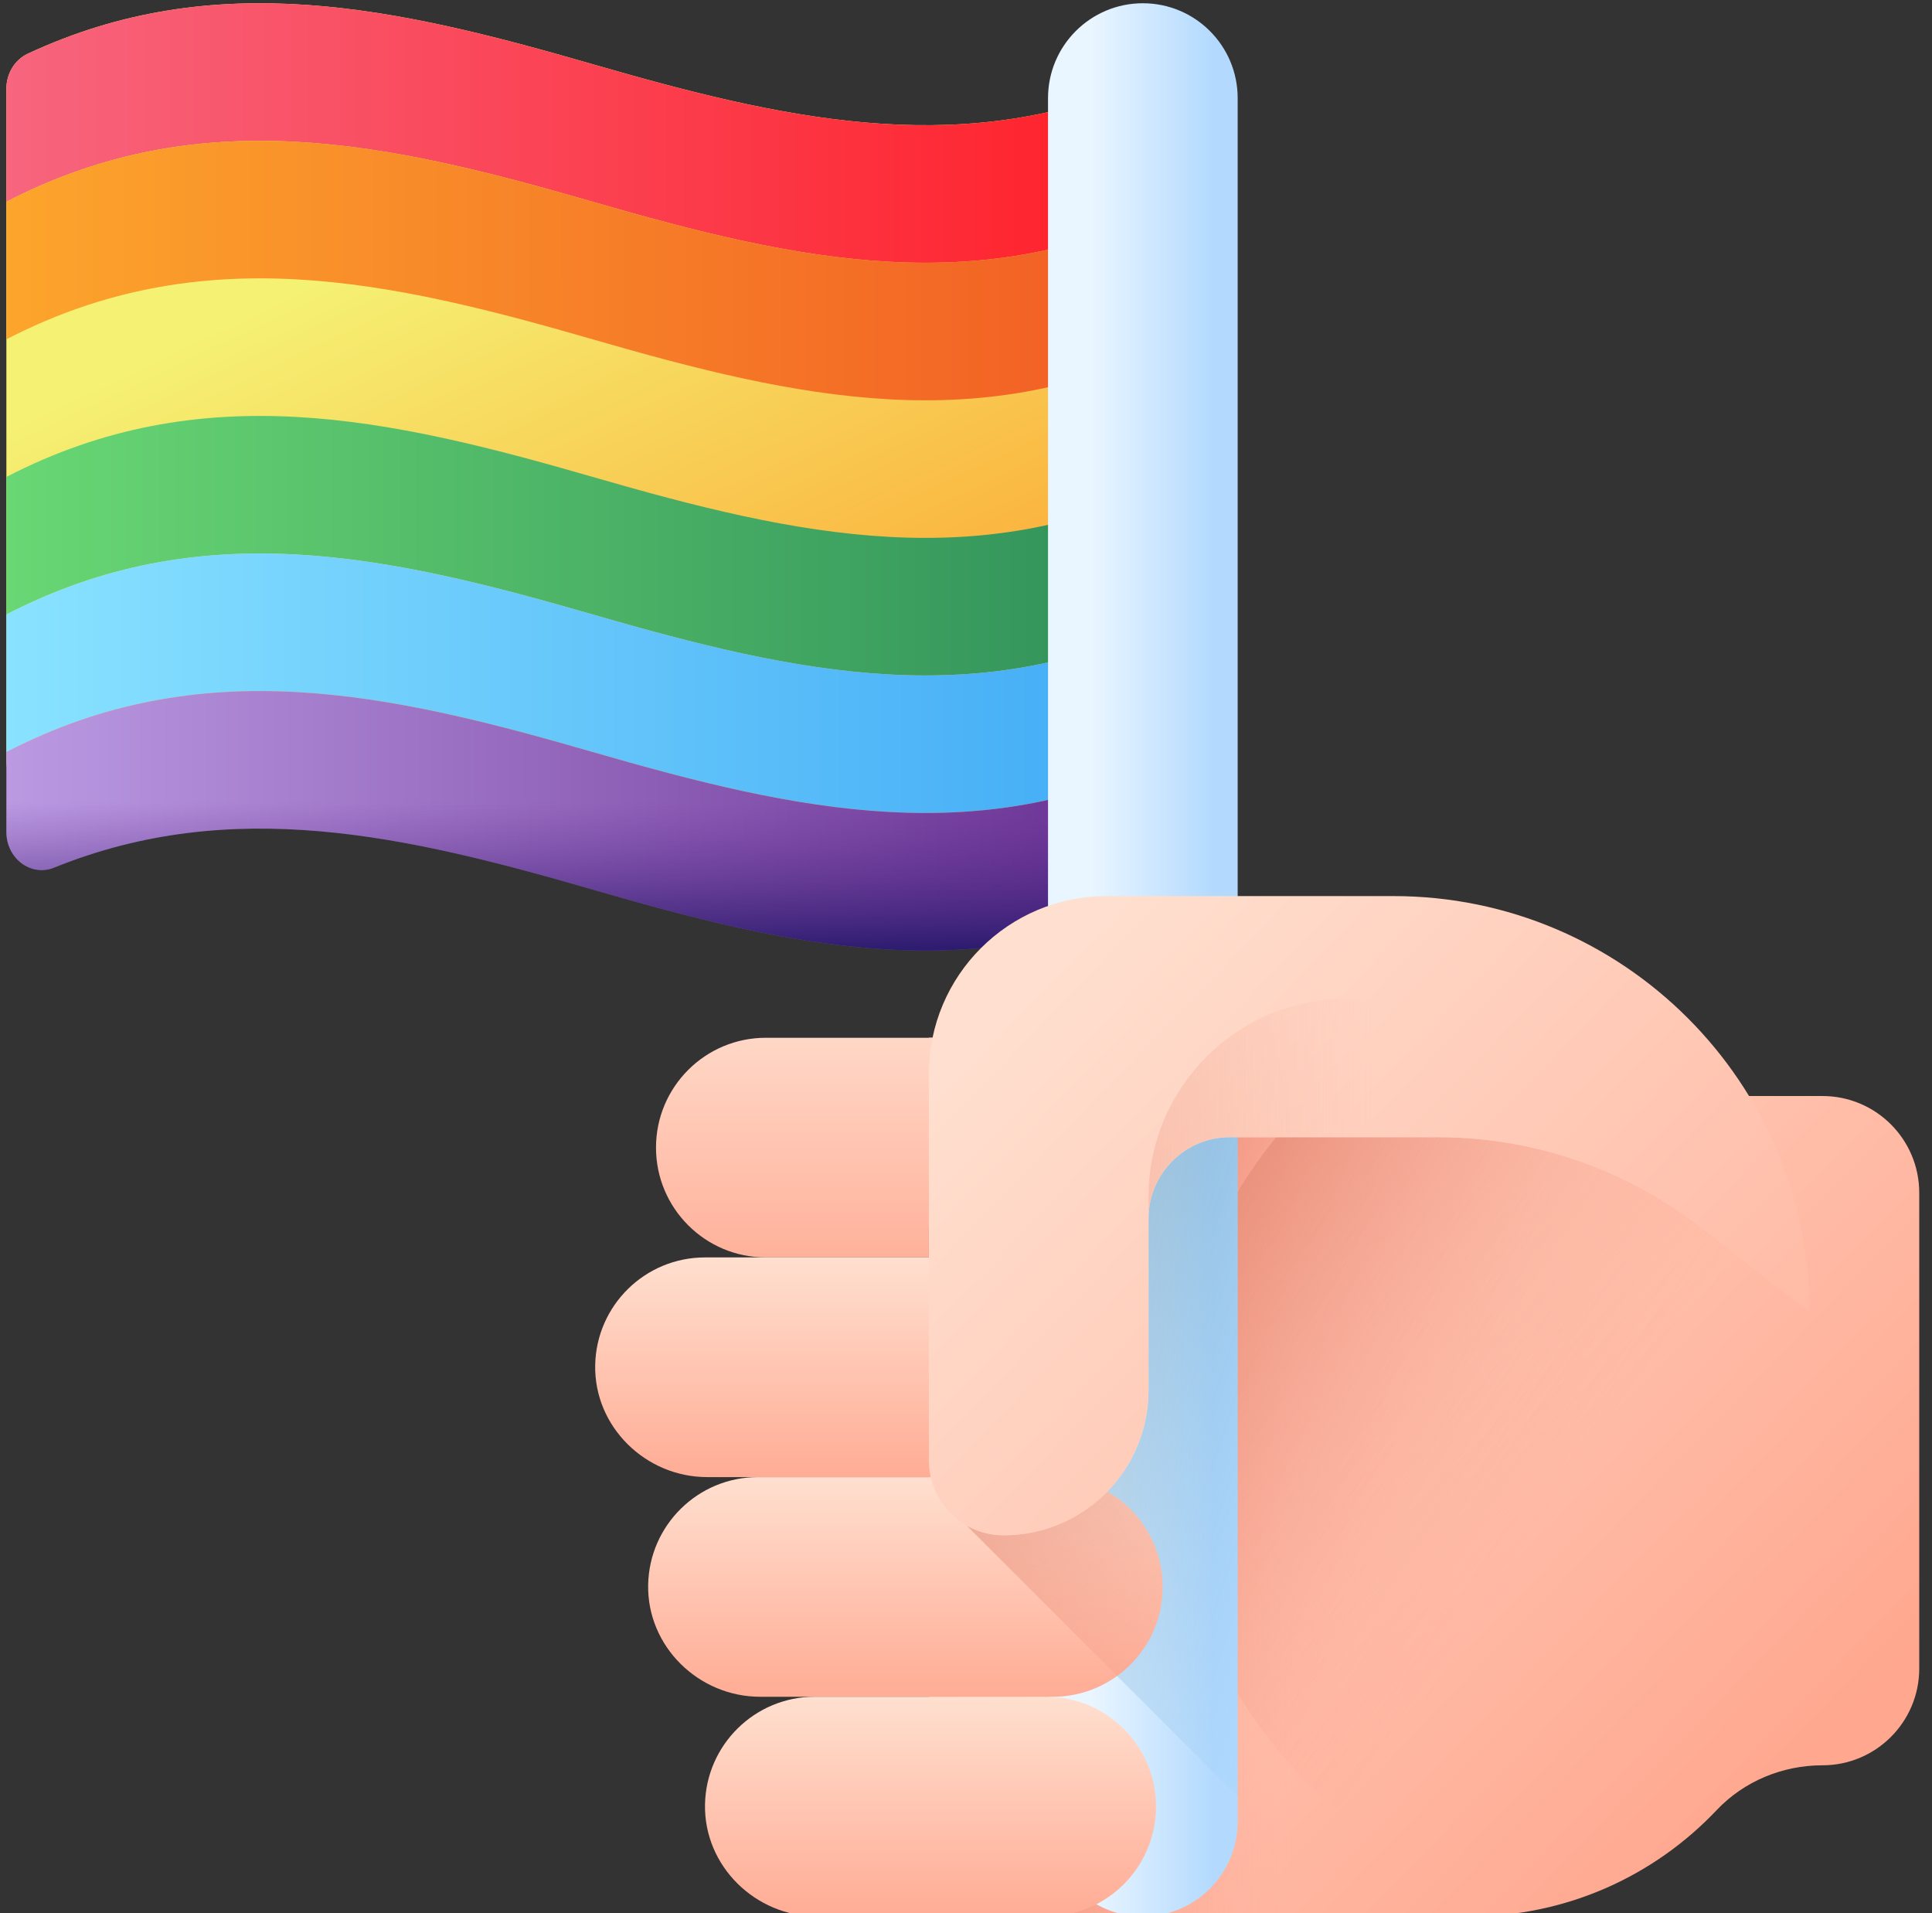 <?xml version="1.0" encoding="UTF-8"?> <svg xmlns="http://www.w3.org/2000/svg" width="101" height="100" viewBox="0 0 101 100" fill="none"><rect x="0" y="0" width="101" height="100" fill="#333333" stroke="none"/><g clip-path="url(#clip0_15488_46873)"><g clip-path="url(#clip1_15488_46873)"><g clip-path="url(#clip2_15488_46873)"><path d="M30.984 3.357C20.722 0.39 11.248 -1.759 1.453 2.806C0.774 3.122 0.333 3.842 0.333 4.638V39.757C0.333 41.144 1.619 42.112 2.825 41.625C12.135 37.858 21.202 39.944 30.985 42.772C41.247 45.739 50.721 47.888 60.516 43.323C61.195 43.006 61.636 46.013 61.636 45.217V6.372C61.636 4.985 60.35 4.017 59.145 4.504C49.834 8.27 40.767 6.185 30.984 3.357Z" fill="url(#paint0_linear_15488_46873)"></path><path d="M61.636 10.547C51.441 15.826 41.637 13.627 30.985 10.547C20.332 7.467 10.528 5.269 0.334 10.547V4.638C0.334 3.842 0.775 3.122 1.453 2.806C11.248 -1.759 20.722 0.39 30.984 3.357C40.767 6.185 49.833 8.27 59.144 4.504C60.35 4.017 61.636 4.984 61.636 6.372V10.547Z" fill="url(#paint1_linear_15488_46873)"></path><path d="M61.636 17.736C51.441 23.015 41.637 20.816 30.985 17.736C20.332 14.656 10.528 12.458 0.334 17.736V10.546C10.528 5.267 20.332 7.466 30.985 10.546C41.637 13.626 51.441 15.825 61.636 10.546V17.736Z" fill="url(#paint2_linear_15488_46873)"></path><path d="M61.636 32.118C51.441 37.396 41.637 35.198 30.985 32.118C20.332 29.038 10.528 26.839 0.334 32.118V24.928C10.528 19.649 20.332 21.848 30.985 24.928C41.637 28.008 51.441 30.206 61.636 24.928V32.118Z" fill="url(#paint3_linear_15488_46873)"></path><path d="M61.636 39.307C51.441 44.586 41.637 42.387 30.985 39.307C20.332 36.227 10.528 34.029 0.334 39.307V32.117C10.528 26.838 20.332 29.037 30.985 32.117C41.637 35.197 51.441 37.395 61.636 32.117V39.307Z" fill="url(#paint4_linear_15488_46873)"></path><path d="M61.636 45.216C61.636 46.013 61.194 46.732 60.516 47.048C50.721 51.614 41.247 49.464 30.984 46.497C21.202 43.669 12.135 41.584 2.824 45.35C1.619 45.838 0.333 44.87 0.333 43.483V39.307C10.528 34.029 20.332 36.227 30.984 39.307C41.637 42.387 51.441 44.586 61.635 39.307L61.636 45.216Z" fill="url(#paint5_linear_15488_46873)"></path><path d="M30.984 39.307C20.332 36.227 10.528 34.028 0.333 39.307V43.482C0.333 44.87 1.619 45.837 2.825 45.35C12.135 41.584 21.202 43.669 30.985 46.497C41.247 49.464 50.721 51.614 60.516 47.048C61.195 46.732 61.636 46.013 61.636 45.216V39.307C51.441 44.586 41.637 42.387 30.984 39.307Z" fill="url(#paint6_linear_15488_46873)"></path><path d="M48.559 54.243H79.319C82.754 54.243 85.923 55.376 88.475 57.288H95.275C98.068 57.288 100.333 59.553 100.333 62.347V87.211C100.333 90.005 98.068 92.27 95.275 92.27C93.189 92.27 91.175 93.098 89.742 94.613C86.506 98.034 81.923 100.169 76.841 100.169H48.559V54.243Z" fill="url(#paint7_linear_15488_46873)"></path><path d="M48.558 100.169H76.841C86.649 100.169 94.598 92.22 94.598 82.412V69.52C94.598 61.083 87.758 54.243 79.32 54.243H48.558V100.169Z" fill="url(#paint8_linear_15488_46873)"></path><path d="M50.529 79.732C51.1 80.059 51.761 80.246 52.467 80.246C56.65 80.246 60.041 76.855 60.041 72.672V63.697C60.041 61.346 61.947 59.44 64.298 59.44H75.186C80.162 59.44 84.995 61.102 88.919 64.161L94.565 68.564C94.585 68.881 94.598 69.199 94.598 69.52V82.412C94.598 92.219 86.648 100.169 76.841 100.169H70.966L50.529 79.732Z" fill="url(#paint9_linear_15488_46873)"></path><path d="M61.042 75.405C61.042 69.35 63.171 63.794 66.719 59.44H75.186C80.162 59.44 84.995 61.102 88.919 64.161L94.565 68.564C94.585 68.881 94.598 69.199 94.598 69.52V82.412C94.598 91.15 88.286 98.414 79.974 99.893C69.084 97.071 61.042 87.177 61.042 75.405Z" fill="url(#paint10_linear_15488_46873)"></path><path d="M59.745 100.17C57.007 100.17 54.788 97.951 54.788 95.213V5.127C54.788 2.389 57.007 0.17 59.745 0.17C62.483 0.17 64.702 2.389 64.702 5.127V95.213C64.702 97.951 62.483 100.17 59.745 100.17Z" fill="url(#paint11_linear_15488_46873)"></path><path d="M54.788 79.883V83.991L64.702 93.905V59.44H64.298C61.947 59.44 60.041 61.346 60.041 63.697V72.672C60.041 76.045 57.835 78.902 54.788 79.883Z" fill="url(#paint12_linear_15488_46873)"></path><path d="M39.738 88.688H55.039C58.21 88.688 60.78 86.118 60.78 82.947C60.78 79.776 58.21 77.206 55.039 77.206H39.624C36.492 77.206 33.945 79.715 33.884 82.833C33.822 86.053 36.518 88.688 39.738 88.688Z" fill="url(#paint13_linear_15488_46873)"></path><path d="M60.78 82.947C60.78 80.812 59.614 78.951 57.886 77.962C56.51 79.371 54.591 80.247 52.467 80.247C51.761 80.247 51.1 80.059 50.529 79.732L58.398 87.601C59.841 86.558 60.78 84.863 60.78 82.947Z" fill="url(#paint14_linear_15488_46873)"></path><path d="M40.035 65.724H48.559V64.166C48.559 58.686 53.002 54.243 58.482 54.243H40.035C36.866 54.243 34.294 56.813 34.294 59.983C34.294 63.154 36.866 65.724 40.035 65.724Z" fill="url(#paint15_linear_15488_46873)"></path><path d="M36.968 77.206H52.522C55.693 77.206 58.263 74.635 58.263 71.465C58.263 68.294 55.693 65.724 52.522 65.724H36.855C33.723 65.724 31.176 68.232 31.115 71.351C31.052 74.57 33.748 77.206 36.968 77.206Z" fill="url(#paint16_linear_15488_46873)"></path><path d="M42.71 100.168H54.69C57.861 100.168 60.431 97.598 60.431 94.427C60.431 91.257 57.861 88.686 54.69 88.686H42.596C39.465 88.686 36.917 91.195 36.856 94.314C36.794 97.533 39.489 100.168 42.71 100.168Z" fill="url(#paint17_linear_15488_46873)"></path><path d="M48.559 76.339V56.127C48.559 50.996 52.718 46.837 57.849 46.837H72.845C84.859 46.837 94.599 56.576 94.599 68.59L88.919 64.162C84.995 61.102 80.162 59.441 75.186 59.441H64.298C61.947 59.441 60.041 61.346 60.041 63.698V72.672C60.041 76.856 56.65 80.247 52.467 80.247C50.308 80.247 48.559 78.497 48.559 76.339Z" fill="url(#paint18_linear_15488_46873)"></path><path d="M60.041 63.697V62.554C60.041 56.837 64.675 52.202 70.393 52.202H80.029C86.309 52.202 91.871 56.301 93.68 62.315C94.277 64.301 94.598 66.408 94.598 68.589L88.919 64.161C84.995 61.101 80.162 59.44 75.186 59.44H64.298C61.947 59.44 60.041 61.346 60.041 63.697Z" fill="url(#paint19_linear_15488_46873)"></path></g></g></g><defs><linearGradient id="paint0_linear_15488_46873" x1="25.097" y1="10.65" x2="38.08" y2="38.026" gradientUnits="userSpaceOnUse"><stop stop-color="#F5F173"></stop><stop offset="1" stop-color="#FBB03B"></stop></linearGradient><linearGradient id="paint1_linear_15488_46873" x1="0.333" y1="6.952" x2="61.636" y2="6.952" gradientUnits="userSpaceOnUse"><stop stop-color="#F7657E"></stop><stop offset="1" stop-color="#FF1D25"></stop></linearGradient><linearGradient id="paint2_linear_15488_46873" x1="0.333" y1="14.141" x2="61.636" y2="14.141" gradientUnits="userSpaceOnUse"><stop stop-color="#FCA52C"></stop><stop offset="1" stop-color="#F15A24"></stop></linearGradient><linearGradient id="paint3_linear_15488_46873" x1="0.333" y1="28.523" x2="61.636" y2="28.523" gradientUnits="userSpaceOnUse"><stop stop-color="#69D774"></stop><stop offset="1" stop-color="#2E8E59"></stop></linearGradient><linearGradient id="paint4_linear_15488_46873" x1="0.333" y1="35.712" x2="61.636" y2="35.712" gradientUnits="userSpaceOnUse"><stop stop-color="#89E2FF"></stop><stop offset="1" stop-color="#3FA9F5"></stop></linearGradient><linearGradient id="paint5_linear_15488_46873" x1="0.333" y1="42.903" x2="61.636" y2="42.903" gradientUnits="userSpaceOnUse"><stop stop-color="#BB9AE2"></stop><stop offset="1" stop-color="#662D91"></stop></linearGradient><linearGradient id="paint6_linear_15488_46873" x1="30.984" y1="41.93" x2="30.984" y2="50.572" gradientUnits="userSpaceOnUse"><stop stop-color="#662D91" stop-opacity="0"></stop><stop offset="1" stop-color="#1B1464"></stop></linearGradient><linearGradient id="paint7_linear_15488_46873" x1="49.435" y1="55.982" x2="90.842" y2="96.053" gradientUnits="userSpaceOnUse"><stop stop-color="#FFDFCF"></stop><stop offset="1" stop-color="#FFA78F"></stop></linearGradient><linearGradient id="paint8_linear_15488_46873" x1="67.533" y1="77.206" x2="49.435" y2="77.206" gradientUnits="userSpaceOnUse"><stop stop-color="#FFB09E" stop-opacity="0"></stop><stop offset="1" stop-color="#EC806B"></stop></linearGradient><linearGradient id="paint9_linear_15488_46873" x1="74.063" y1="78.938" x2="53.777" y2="68.581" gradientUnits="userSpaceOnUse"><stop stop-color="#FFB09E" stop-opacity="0"></stop><stop offset="1" stop-color="#EC806B"></stop></linearGradient><linearGradient id="paint10_linear_15488_46873" x1="80.611" y1="80.29" x2="41.403" y2="53.021" gradientUnits="userSpaceOnUse"><stop stop-color="#F89580" stop-opacity="0"></stop><stop offset="0.997" stop-color="#C5715A"></stop></linearGradient><linearGradient id="paint11_linear_15488_46873" x1="56.944" y1="50.17" x2="63.423" y2="50.17" gradientUnits="userSpaceOnUse"><stop stop-color="#EAF6FF"></stop><stop offset="1" stop-color="#B3DAFE"></stop></linearGradient><linearGradient id="paint12_linear_15488_46873" x1="72.506" y1="79.255" x2="36.951" y2="67.49" gradientUnits="userSpaceOnUse"><stop stop-color="#8AC9FE" stop-opacity="0"></stop><stop offset="0.066" stop-color="#85C2F3" stop-opacity="0.066"></stop><stop offset="0.369" stop-color="#6FA2C3" stop-opacity="0.37"></stop><stop offset="0.637" stop-color="#608CA0" stop-opacity="0.637"></stop><stop offset="0.857" stop-color="#567E8B" stop-opacity="0.857"></stop><stop offset="1" stop-color="#537983"></stop></linearGradient><linearGradient id="paint13_linear_15488_46873" x1="47.332" y1="77.229" x2="47.332" y2="89.834" gradientUnits="userSpaceOnUse"><stop stop-color="#FFDFCF"></stop><stop offset="1" stop-color="#FFA78F"></stop></linearGradient><linearGradient id="paint14_linear_15488_46873" x1="64.989" y1="89.729" x2="40.479" y2="64.631" gradientUnits="userSpaceOnUse"><stop stop-color="#F89580" stop-opacity="0"></stop><stop offset="0.997" stop-color="#C5715A"></stop></linearGradient><linearGradient id="paint15_linear_15488_46873" x1="46.388" y1="51.941" x2="46.388" y2="68.847" gradientUnits="userSpaceOnUse"><stop stop-color="#FFDFCF"></stop><stop offset="1" stop-color="#FFA78F"></stop></linearGradient><linearGradient id="paint16_linear_15488_46873" x1="44.688" y1="65.747" x2="44.688" y2="78.352" gradientUnits="userSpaceOnUse"><stop stop-color="#FFDFCF"></stop><stop offset="1" stop-color="#FFA78F"></stop></linearGradient><linearGradient id="paint17_linear_15488_46873" x1="48.643" y1="88.71" x2="48.643" y2="101.315" gradientUnits="userSpaceOnUse"><stop stop-color="#FFDFCF"></stop><stop offset="1" stop-color="#FFA78F"></stop></linearGradient><linearGradient id="paint18_linear_15488_46873" x1="53.934" y1="51.608" x2="99.628" y2="95.828" gradientUnits="userSpaceOnUse"><stop stop-color="#FFDFCF"></stop><stop offset="1" stop-color="#FFA78F"></stop></linearGradient><linearGradient id="paint19_linear_15488_46873" x1="71.75" y1="60.396" x2="26.584" y2="60.396" gradientUnits="userSpaceOnUse"><stop stop-color="#F89580" stop-opacity="0"></stop><stop offset="0.997" stop-color="#C5715A"></stop></linearGradient><clipPath id="clip0_15488_46873"><rect width="100" height="100" fill="white" transform="translate(0.333)"></rect></clipPath><clipPath id="clip1_15488_46873"><rect width="100" height="100" fill="white" transform="translate(0.333 0.17)"></rect></clipPath><clipPath id="clip2_15488_46873"><rect width="100" height="100" fill="white" transform="translate(0.333 0.17)"></rect></clipPath></defs></svg> 